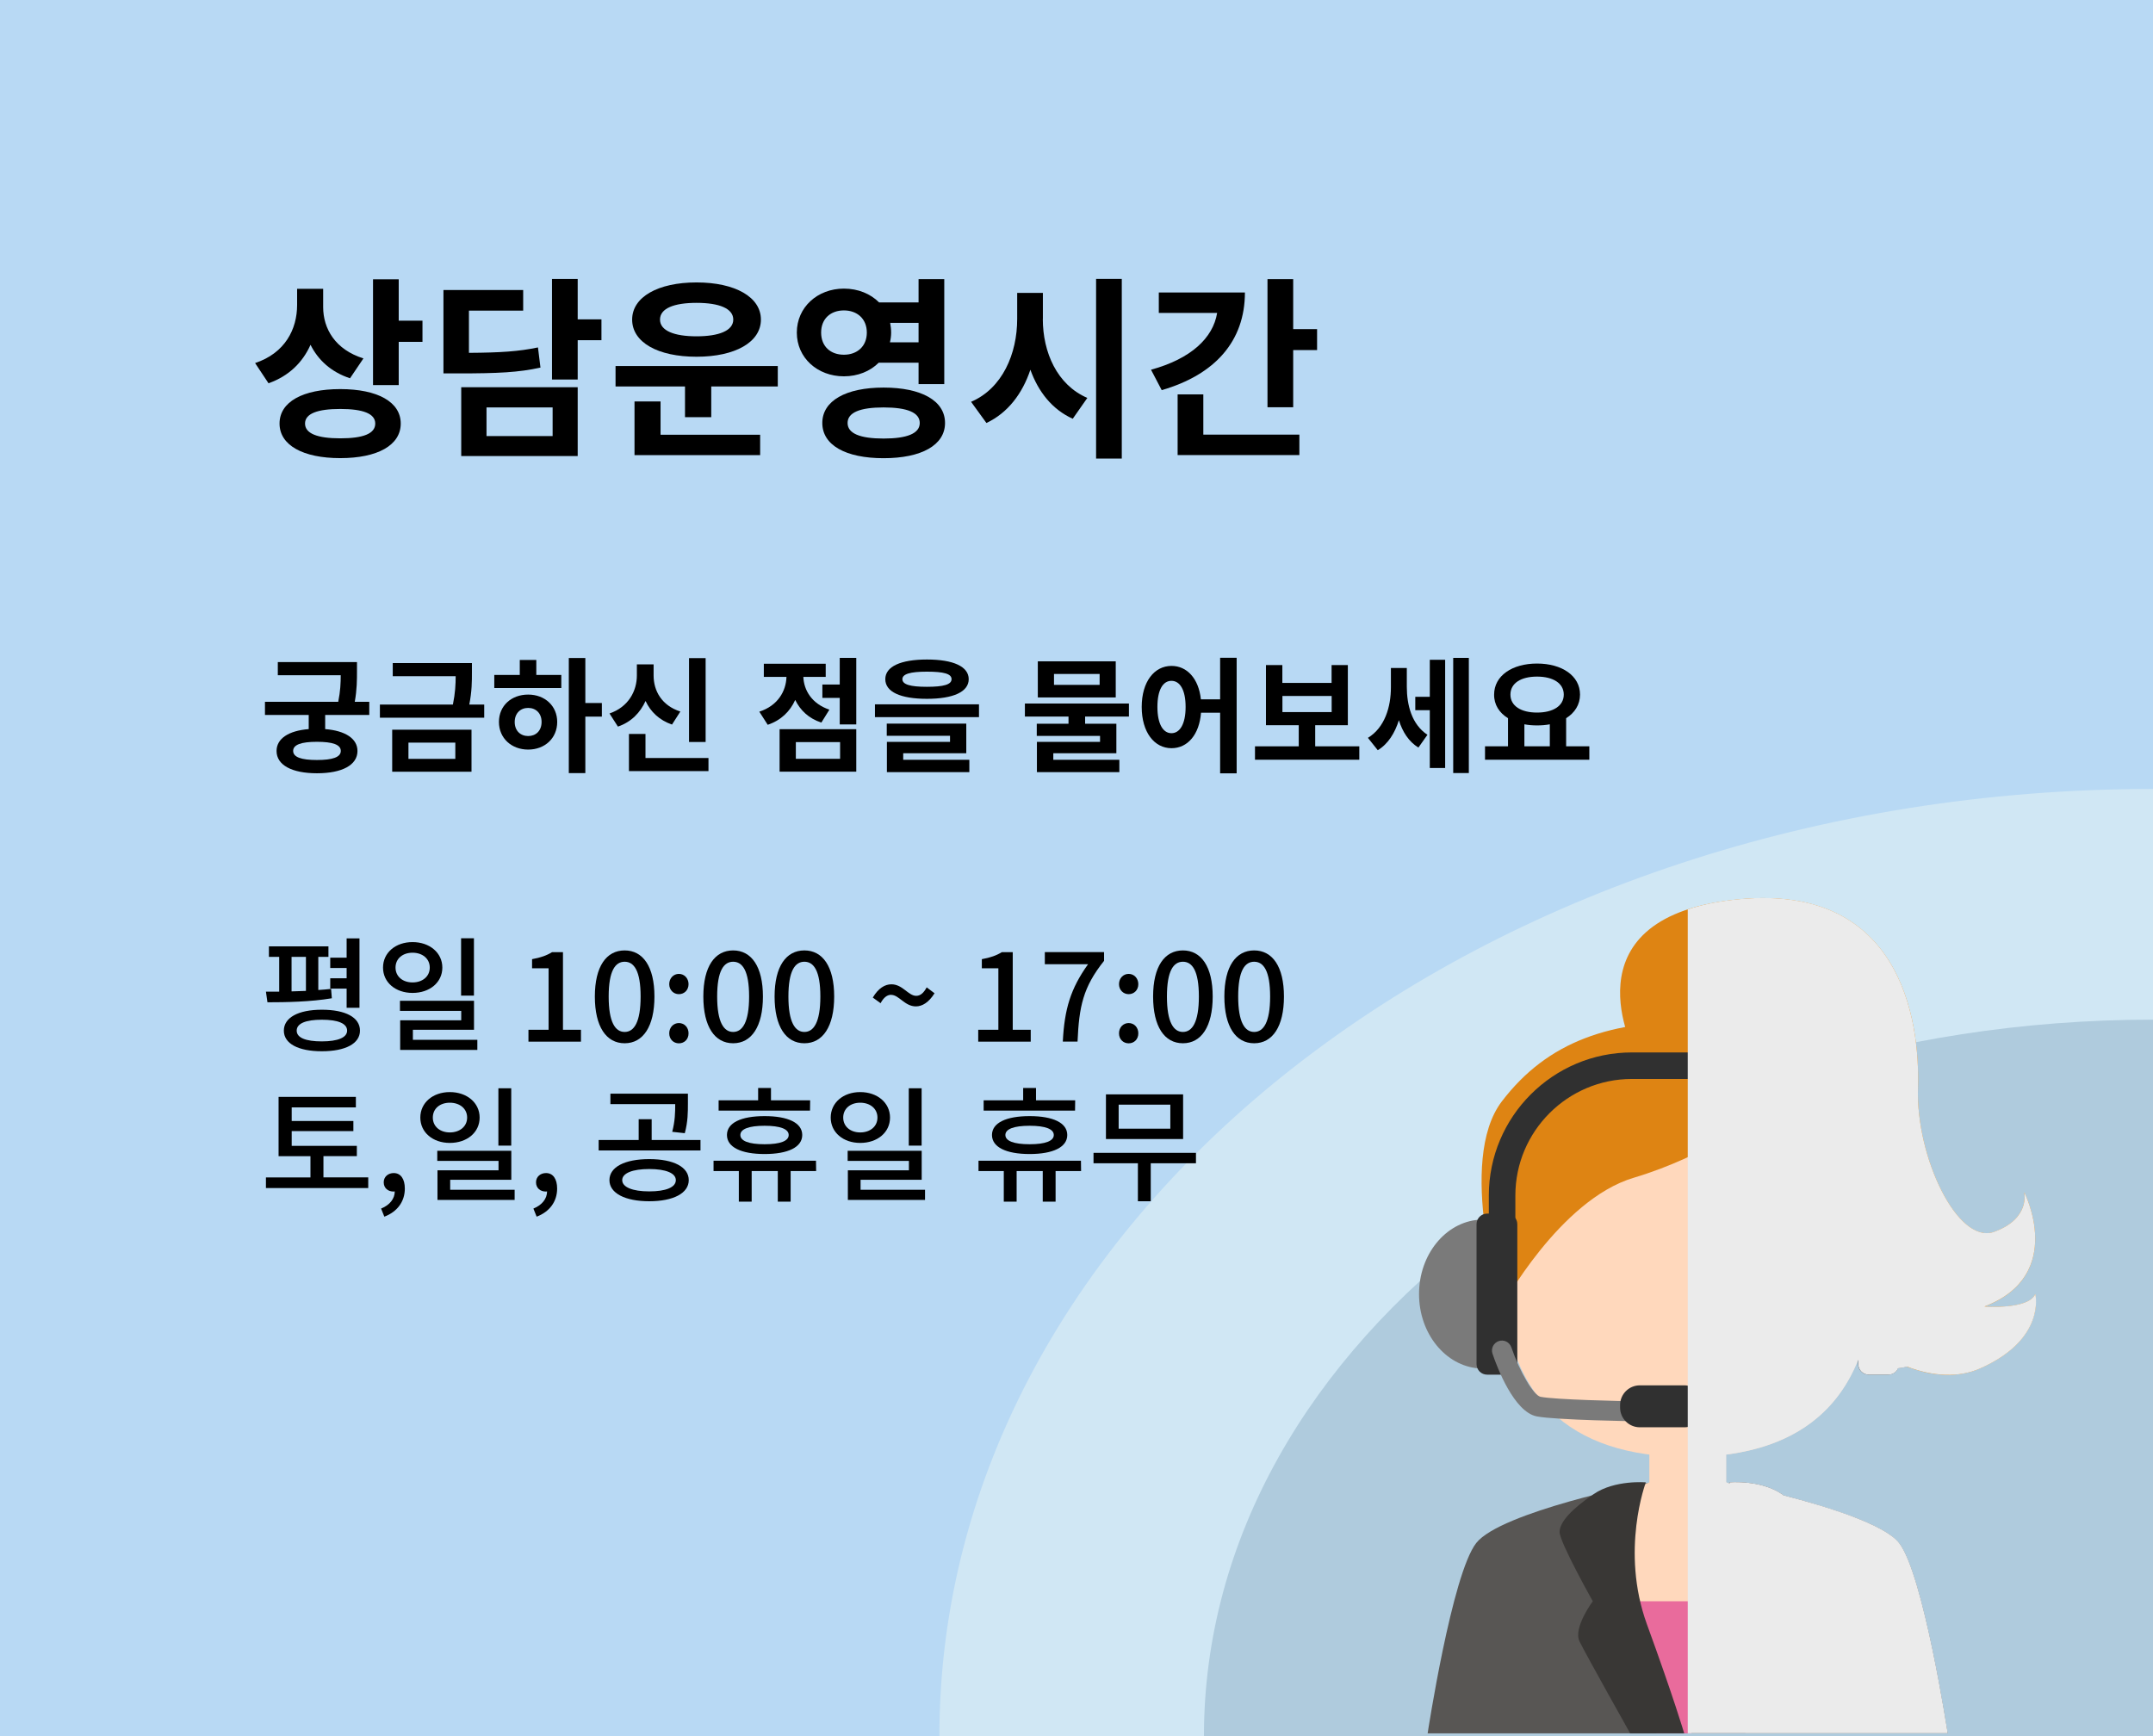 <?xml version="1.0" encoding="UTF-8"?>
<svg xmlns="http://www.w3.org/2000/svg" viewBox="0 0 310 250">
  <defs>
    <style>
      .cls-1 {
        fill: #ffd8bc;
      }

      .cls-2 {
        fill: #393735;
      }

      .cls-3 {
        fill: #d0e7f4;
      }

      .cls-4 {
        fill: #b8d9f4;
      }

      .cls-5 {
        isolation: isolate;
      }

      .cls-6 {
        fill: #303030;
      }

      .cls-7 {
        fill: #e96b9c;
      }

      .cls-8 {
        fill: #afcbdd;
      }

      .cls-9 {
        fill: #ebebeb;
        mix-blend-mode: multiply;
      }

      .cls-10 {
        fill: #7a7a7a;
      }

      .cls-11 {
        fill: #585654;
      }

      .cls-12 {
        fill: #de8413;
      }
    </style>
  </defs>
  <g class="cls-5">
    <g id="_레이어_2" data-name="레이어 2">
      <g id="_레이어_1-2" data-name="레이어 1">
        <rect class="cls-4" width="310" height="250"/>
        <g>
          <path d="M50.39,54.47c-2.72-.9-4.59-2.63-5.68-4.82-1.12,2.52-3.11,4.51-6.05,5.54l-1.93-2.91c4.31-1.43,6.05-4.87,6.05-8.37v-2.32h3.75v2.63c0,3.11,1.74,6.13,5.8,7.39l-1.93,2.86Zm7.31,6.52c0,3.14-3.36,4.98-8.71,4.98s-8.74-1.85-8.74-4.98,3.36-4.96,8.74-4.96,8.71,1.85,8.71,4.96Zm-3.67,0c0-1.43-1.76-2.1-5.04-2.1s-5.07,.67-5.07,2.1,1.76,2.13,5.07,2.13,5.04-.67,5.04-2.13Zm6.8-14.81v3.05h-3.42v6.22h-3.7v-15.23h3.7v5.96h3.42Z"/>
          <path d="M77.83,52.93c-3.16,.7-6.1,.84-11.82,.84h-2.16v-12.01h11.48v2.97h-7.81v6.08c4.59-.03,7.14-.2,9.94-.78l.36,2.91Zm-11.42,2.83h16.77v9.91h-16.77v-9.91Zm3.64,7.03h9.52v-4.12h-9.52v4.12Zm16.55-13.8h-3.42v5.66h-3.7v-14.48h3.7v5.82h3.42v3Z"/>
          <path d="M111.99,52.71v2.94h-9.58v4.42h-3.78v-4.42h-10v-2.94h23.35Zm-20.97-6.69c0-3.25,3.72-5.35,9.27-5.35s9.27,2.1,9.27,5.35-3.7,5.35-9.27,5.35-9.27-2.07-9.27-5.35Zm4.09,16.58h14.34v2.94h-18.09v-7.73h3.75v4.79Zm-.08-16.58c0,1.6,2.04,2.41,5.26,2.41s5.29-.81,5.29-2.41-2.02-2.41-5.29-2.41-5.26,.81-5.26,2.41Z"/>
          <path d="M126.52,52.23c-1.23,1.23-3,1.96-5.01,1.96-3.81,0-6.78-2.66-6.78-6.3s2.97-6.33,6.78-6.33c2.07,0,3.84,.76,5.07,1.99h5.68v-3.36h3.7v15.12h-3.7v-3.08h-5.74Zm-5.01-1.15c1.9,0,3.3-1.2,3.3-3.19s-1.4-3.19-3.3-3.19-3.28,1.18-3.28,3.19,1.37,3.19,3.28,3.19Zm14.56,9.83c0,3.19-3.39,5.07-8.85,5.07s-8.82-1.88-8.82-5.07,3.39-5.1,8.82-5.1,8.85,1.88,8.85,5.1Zm-3.64,0c0-1.51-1.82-2.24-5.21-2.24s-5.18,.73-5.18,2.24,1.79,2.24,5.18,2.24,5.21-.73,5.21-2.24Zm-4.26-14.42c.08,.45,.14,.9,.14,1.4,0,.48-.06,.92-.17,1.4h4.12v-2.8h-4.09Z"/>
          <path d="M150.15,45.93c0,4.79,2.04,9.49,6.41,11.37l-2.1,3c-2.97-1.34-4.96-3.89-6.1-7.06-1.15,3.44-3.25,6.22-6.33,7.67l-2.21-3.05c4.51-1.93,6.64-6.92,6.64-11.93v-3.75h3.7v3.75Zm11.37-5.77v25.87h-3.7v-25.87h3.7Z"/>
          <path d="M179.25,42.12c0,7-4.31,11.84-11.98,14.06l-1.54-2.94c5.74-1.57,8.93-4.56,9.52-8.18h-8.4v-2.94h12.4Zm-5.99,20.47h13.83v2.94h-17.53v-8.74h3.7v5.8Zm16.38-15.2v3.02h-3.44v8.23h-3.7v-18.45h3.7v7.2h3.44Z"/>
        </g>
        <g>
          <path d="M46.82,102.95v2.04c2.9,.23,4.65,1.37,4.65,3.15,0,2.04-2.23,3.21-5.83,3.21s-5.82-1.17-5.82-3.21c0-1.78,1.73-2.92,4.63-3.15v-2.04h-6.3v-1.89h10.55c.31-1.53,.36-2.74,.36-3.83h-9.06v-1.89h11.4v1.31c0,1.22,0,2.65-.32,4.41h2.09v1.89h-6.34Zm-1.19,3.87c-2.25,0-3.42,.41-3.42,1.31s1.17,1.31,3.42,1.31,3.44-.4,3.44-1.31-1.19-1.31-3.44-1.31Z"/>
          <path d="M69.72,101.46v1.89h-15.02v-1.89h10.51c.34-1.66,.4-2.93,.4-4.09h-9.06v-1.89h11.4v1.33c0,1.33,0,2.74-.38,4.65h2.14Zm-13.25,3.62h11.42v6.05h-11.42v-6.05Zm2.34,4.2h6.75v-2.34h-6.75v2.34Z"/>
          <path d="M77.22,97.19h3.6v1.89h-9.65v-1.89h3.67v-2.16h2.38v2.16Zm3.01,6.77c0,2.34-1.78,3.98-4.18,3.98s-4.21-1.64-4.21-3.98,1.8-3.94,4.21-3.94,4.18,1.64,4.18,3.94Zm-2.25,0c0-1.24-.81-2.02-1.93-2.02s-1.94,.77-1.94,2.03,.83,2.02,1.94,2.02,1.93-.76,1.93-2.03Zm8.68-.77h-2.38v8.14h-2.38v-16.58h2.38v6.48h2.38v1.96Z"/>
          <path d="M96.77,104.34c-1.84-.63-3.1-1.85-3.82-3.4-.76,1.67-2.05,3.03-3.98,3.69l-1.21-1.89c2.75-.94,3.94-3.26,3.94-5.47v-1.6h2.41v1.6c0,2.2,1.15,4.32,3.85,5.19l-1.21,1.89Zm5.24,4.81v1.89h-11.45v-5.35h2.38v3.46h9.07Zm-.41-2.3h-2.39v-12.08h2.39v12.08Z"/>
          <path d="M118.26,104.05c-1.82-.59-3.04-1.78-3.76-3.26-.74,1.64-2.03,2.93-3.96,3.58l-1.21-1.89c2.66-.86,3.85-2.95,3.91-5.01h-3.26v-1.89h8.91v1.89h-3.22c.07,1.91,1.21,3.87,3.75,4.72l-1.15,1.85Zm-6.01,.95h11.04v6.12h-11.04v-6.12Zm2.34,4.27h6.37v-2.41h-6.37v2.41Zm8.7-14.53v9.58h-2.38v-3.82h-2.5v-1.93h2.5v-3.83h2.38Z"/>
          <path d="M140.96,101.42v1.85h-14.98v-1.85h14.98Zm-13.49-3.62c0-1.82,2.21-2.83,6-2.83s6.01,1.01,6.01,2.83-2.21,2.83-6.01,2.83-6-.99-6-2.83Zm2.59,11.61h9.51v1.78h-11.87v-4.36h9.09v-.88h-9.11v-1.75h11.45v4.27h-9.08v.94Zm-.13-11.61c0,.77,1.13,1.1,3.53,1.1s3.55-.32,3.55-1.1-1.13-1.08-3.55-1.08-3.53,.34-3.53,1.08Z"/>
          <path d="M156.24,103.18v1.04h4.5v4.25h-9.08v.94h9.51v1.78h-11.87v-4.36h9.09v-.86h-9.11v-1.75h4.57v-1.04h-6.28v-1.87h14.98v1.87h-6.32Zm4.41-2.75h-11.22v-5.2h11.22v5.2Zm-2.32-3.38h-6.57v1.57h6.57v-1.57Z"/>
          <path d="M178.06,94.72v16.64h-2.38v-8.73h-2.75c-.25,3.17-1.94,5.11-4.25,5.11-2.47,0-4.29-2.29-4.29-5.94s1.82-5.91,4.29-5.91c2.23,0,3.91,1.82,4.23,4.81h2.77v-5.98h2.38Zm-7.35,7.08c0-2.45-.81-3.76-2.04-3.76s-2.02,1.31-2.02,3.76,.81,3.78,2.02,3.78,2.04-1.31,2.04-3.78Z"/>
          <path d="M195.72,107.47v1.93h-15.02v-1.93h6.3v-3.04h-4.72v-8.66h2.36v2.57h7.09v-2.57h2.34v8.66h-4.7v3.04h6.34Zm-11.07-4.93h7.09v-2.32h-7.09v2.32Z"/>
          <path d="M202.56,98.88c0,2.68,.72,5.44,2.97,6.93l-1.3,1.84c-1.4-.86-2.29-2.27-2.81-3.94-.58,1.84-1.55,3.42-3.04,4.32l-1.42-1.78c2.43-1.48,3.31-4.45,3.31-7.27v-2.79h2.29v2.7Zm3.31-3.87h2.21v15.58h-2.21v-8.32h-2.09v-1.93h2.09v-5.33Zm5.62-.27v16.58h-2.25v-16.58h2.25Z"/>
          <path d="M228.84,107.47v1.93h-15.02v-1.93h3.31v-4.05c-1.26-.77-2.02-1.96-2-3.4,0-2.72,2.61-4.47,6.18-4.47s6.19,1.75,6.19,4.47c0,1.44-.76,2.63-2,3.4v4.05h3.33Zm-11.36-7.45c0,1.64,1.53,2.59,3.83,2.59s3.85-.95,3.85-2.59-1.55-2.59-3.85-2.59-3.83,.94-3.83,2.59Zm2.02,7.45h3.65v-3.17c-.58,.11-1.19,.16-1.84,.16s-1.24-.05-1.82-.16v3.17Z"/>
        </g>
        <path class="cls-3" d="M310,250V113.61c-96.51,0-174.74,61.06-174.74,136.39h174.74Z"/>
        <path class="cls-8" d="M310,250v-103.17c-75.47,0-136.65,46.19-136.65,103.17h136.65Z"/>
        <g>
          <path class="cls-12" d="M235.41,151.55s-10.22-19.09,13.99-21.95c24.21-2.86,27.08,17.21,26.76,27.08-.32,9.88,5.7,22.62,10.97,20.71,5.27-1.91,4.32-5.73,4.32-5.73,0,0,6.14,11.96-5.73,16.49,0,0,6.36,.48,7.32-1.79,0,0,1.6,6.48-7.96,10.7-9.56,4.23-25.81-6.35-29.71-25.93-3.89-19.58-19.71-18.21-19.71-18.21"/>
          <path class="cls-11" d="M273.43,222.19c-3.5-4.46-24.15-8.6-24.15-8.6h-12.57s-20.65,4.14-24.15,8.6c-3.5,4.46-7,27.41-7,27.41h74.87s-3.5-22.95-7-27.41Z"/>
          <path class="cls-1" d="M269.75,182.52c0,18.74-9.84,27.28-26.75,27.28s-26.75-8.54-26.75-27.28,6.12-31.81,26.75-31.81,26.75,13.06,26.75,31.81Z"/>
          <path class="cls-1" d="M248.52,213.46v-8.24c0-3.05-2.47-5.52-5.52-5.52s-5.52,2.47-5.52,5.52v8.24c-2.69,.94-5.42,2.65-5.42,4.94,0,3.64,4.96,29.5,10.94,29.5s10.94-25.86,10.94-29.5c0-2.29-2.73-3.99-5.42-4.94Z"/>
          <path class="cls-12" d="M253.42,160.56s-7.54,5.86-18.2,9.04c-10.66,3.18-18.97,18.54-18.97,18.54,0,0-6.58-20.94,0-29.55,6.58-8.61,15.63-11.8,29.1-11.48,13.48,.32,14.19,9.81,8.06,13.44Z"/>
          <path class="cls-12" d="M247.36,152.92s2.05,13.22,9.75,20.01c9.42,8.31,14.53,15.22,14.53,15.22,0,0,5.73-27.59-7.07-34.83-6.49-3.67-17.2-.4-17.2-.4Z"/>
          <g>
            <path class="cls-6" d="M218.19,172.15c0-9.25,7.53-16.78,16.78-16.78h16.07c9.25,0,16.78,7.53,16.78,16.78v8.11h3.82v-8.11c0-11.36-9.24-20.6-20.6-20.6h-16.07c-11.36,0-20.6,9.24-20.6,20.6v8.11h3.82v-8.11Z"/>
            <g>
              <g>
                <path class="cls-10" d="M204.32,186.35c0,5.69,3.81,10.35,8.62,10.7v-21.41c-4.81,.36-8.62,5.01-8.62,10.7Z"/>
                <path class="cls-6" d="M214.12,174.76h2.83c.84,0,1.52,.68,1.52,1.52v20.15c0,.84-.68,1.52-1.52,1.52h-2.83c-.84,0-1.52-.68-1.52-1.52v-20.15c0-.84,.68-1.52,1.52-1.52Z"/>
              </g>
              <g>
                <path class="cls-10" d="M281.69,186.35c0,5.69-3.81,10.35-8.62,10.7v-21.41c4.81,.36,8.62,5.01,8.62,10.7Z"/>
                <path class="cls-6" d="M269.06,174.76h2.83c.84,0,1.52,.68,1.52,1.52v20.15c0,.84-.68,1.52-1.52,1.52h-2.83c-.84,0-1.52-.68-1.52-1.52v-20.14c0-.84,.68-1.52,1.52-1.52Z"/>
              </g>
            </g>
            <path class="cls-10" d="M236.2,204.67h-.02c-.49,0-12.11-.17-14.91-.71-3.27-.64-5.71-7.06-6.37-9.02-.26-.75,.14-1.56,.89-1.82,.75-.26,1.56,.14,1.82,.89,1.21,3.54,3.22,6.94,4.21,7.13,2.12,.41,11.12,.62,14.41,.66,.79,.01,1.42,.66,1.41,1.45-.01,.79-.65,1.42-1.43,1.42Z"/>
            <path class="cls-6" d="M236.11,199.49h6.41c1.57,0,2.84,1.27,2.84,2.84v.36c0,1.57-1.27,2.84-2.84,2.84h-6.41c-1.57,0-2.84-1.27-2.84-2.84v-.36c0-1.57,1.27-2.84,2.84-2.84Z"/>
          </g>
          <polygon class="cls-7" points="233.66 230.58 238.53 249.6 247.47 249.6 252.34 230.58 233.66 230.58"/>
          <g>
            <path class="cls-2" d="M236.98,213.46s-4.46-.39-7.5,1.68c-3.05,2.07-4.92,3.99-4.92,5.47s4.78,9.97,4.78,9.97c0,0-2.87,3.83-1.91,5.79,.96,1.96,7.29,13.23,7.29,13.23h7.78s-1.5-5.1-5.37-15.71c-3.86-10.61-.15-20.44-.15-20.44Z"/>
            <path class="cls-2" d="M261.45,220.61c0-1.49-1.87-3.41-4.92-5.47-3.05-2.07-7.5-1.68-7.5-1.68,0,0,3.71,9.82-.15,20.44-3.86,10.61-5.36,15.71-5.36,15.71h7.78s6.33-11.26,7.29-13.23c.96-1.96-1.91-5.79-1.91-5.79,0,0,4.78-8.49,4.78-9.97Z"/>
          </g>
        </g>
        <path class="cls-9" d="M293.04,186.35c-.96,2.27-7.32,1.79-7.32,1.79,11.87-4.53,5.73-16.49,5.73-16.49,0,0,.96,3.82-4.32,5.73-5.27,1.91-11.29-10.83-10.97-20.71,.32-9.88-2.55-29.95-26.76-27.08-2.48,.29-4.59,.76-6.39,1.36v118.64h37.43s-3.5-22.95-7-27.41c-2.09-2.67-10.33-5.23-16.61-6.85-.1-.07-.19-.14-.29-.2-3.05-2.07-7.5-1.68-7.5-1.68,0,0,.02,.05,.05,.13h-.2c-.12-.04-.23-.09-.35-.13v-3.99c9.28-1.2,15.82-5.63,19.02-13.66v.63c0,.84,.68,1.52,1.52,1.52h2.83c.62,0,1.16-.38,1.39-.92,.44-.04,.87-.13,1.29-.24,3.77,1.45,7.48,1.61,10.51,.27,9.56-4.23,7.96-10.7,7.96-10.7Z"/>
        <g>
          <path d="M47.78,143.75c-3.06,.52-6.66,.58-9.27,.58l-.22-1.53h1.91v-5.01h-1.48v-1.51h8.57v1.51h-1.46v4.77c.63-.04,1.24-.09,1.84-.16l.11,1.35Zm4.05,4.66c0,1.87-2.09,2.97-5.49,2.97s-5.47-1.1-5.47-2.97,2.07-3.01,5.47-3.01,5.49,1.1,5.49,3.01Zm-9.85-5.65c.68-.02,1.37-.04,2.07-.07v-4.9h-2.07v4.97Zm8,5.65c0-1.03-1.31-1.57-3.64-1.57s-3.62,.54-3.62,1.57,1.3,1.55,3.62,1.55,3.64-.56,3.64-1.55Zm-.07-6.05h-2.36v-1.49h2.36v-1.48h-2.36v-1.49h2.36v-2.77h1.85v9.99h-1.85v-2.75Z"/>
          <path d="M59.4,142.98c-2.45,0-4.25-1.51-4.25-3.65s1.8-3.67,4.25-3.67,4.29,1.53,4.29,3.67-1.82,3.65-4.29,3.65Zm0-1.51c1.42,0,2.48-.85,2.48-2.14s-1.06-2.14-2.48-2.14-2.45,.85-2.45,2.14,1.04,2.14,2.45,2.14Zm9.33,8.26v1.46h-11.11v-4.27h8.79v-1.35h-8.82v-1.46h10.66v4.18h-8.8v1.44h9.29Zm-.49-6.36h-1.85v-8.26h1.85v8.26Z"/>
          <path d="M76.09,148.29h2.9v-8.86h-2.38v-1.31c1.24-.22,2.12-.54,2.88-1.01h1.57v11.18h2.59v1.71h-7.56v-1.71Z"/>
          <path d="M85.65,143.5c0-4.34,1.66-6.64,4.29-6.64s4.29,2.32,4.29,6.64-1.64,6.73-4.29,6.73-4.29-2.39-4.29-6.73Zm6.59,0c0-3.71-.95-5.01-2.3-5.01s-2.3,1.3-2.3,5.01,.95,5.1,2.3,5.1,2.3-1.39,2.3-5.1Z"/>
          <path d="M96.36,141.72c0-.85,.61-1.48,1.39-1.48s1.39,.63,1.39,1.48-.61,1.44-1.39,1.44-1.39-.61-1.39-1.44Zm0,7.08c0-.86,.61-1.48,1.39-1.48s1.39,.61,1.39,1.48-.61,1.44-1.39,1.44-1.39-.59-1.39-1.44Z"/>
          <path d="M101.27,143.5c0-4.34,1.66-6.64,4.29-6.64s4.29,2.32,4.29,6.64-1.64,6.73-4.29,6.73-4.29-2.39-4.29-6.73Zm6.59,0c0-3.71-.95-5.01-2.3-5.01s-2.3,1.3-2.3,5.01,.96,5.1,2.3,5.1,2.3-1.39,2.3-5.1Z"/>
          <path d="M111.53,143.5c0-4.34,1.66-6.64,4.29-6.64s4.29,2.32,4.29,6.64-1.64,6.73-4.29,6.73-4.29-2.39-4.29-6.73Zm6.59,0c0-3.71-.95-5.01-2.3-5.01s-2.3,1.3-2.3,5.01,.96,5.1,2.3,5.1,2.3-1.39,2.3-5.1Z"/>
          <path d="M128.32,143.25c-.58,0-1.08,.38-1.53,1.21l-1.12-.81c.81-1.37,1.76-1.91,2.68-1.91,1.62,0,2.43,1.66,3.57,1.66,.58,0,1.06-.38,1.51-1.22l1.13,.85c-.83,1.33-1.78,1.89-2.68,1.89-1.62,0-2.43-1.66-3.57-1.66Z"/>
          <path d="M140.85,148.29h2.9v-8.86h-2.38v-1.31c1.24-.22,2.12-.54,2.88-1.01h1.57v11.18h2.59v1.71h-7.56v-1.71Z"/>
          <path d="M156.67,138.85h-6.23v-1.75h8.53v1.26c-3.04,3.8-3.6,6.61-3.82,11.63h-2.12c.23-4.68,1.13-7.65,3.64-11.15Z"/>
          <path d="M161.12,141.72c0-.85,.61-1.48,1.39-1.48s1.39,.63,1.39,1.48-.61,1.44-1.39,1.44-1.39-.61-1.39-1.44Zm0,7.08c0-.86,.61-1.48,1.39-1.48s1.39,.61,1.39,1.48-.61,1.44-1.39,1.44-1.39-.59-1.39-1.44Z"/>
          <path d="M166.03,143.5c0-4.34,1.66-6.64,4.29-6.64s4.29,2.32,4.29,6.64-1.64,6.73-4.29,6.73-4.29-2.39-4.29-6.73Zm6.59,0c0-3.71-.95-5.01-2.3-5.01s-2.3,1.3-2.3,5.01,.96,5.1,2.3,5.1,2.3-1.39,2.3-5.1Z"/>
          <path d="M176.29,143.5c0-4.34,1.66-6.64,4.29-6.64s4.29,2.32,4.29,6.64-1.64,6.73-4.29,6.73-4.29-2.39-4.29-6.73Zm6.59,0c0-3.71-.95-5.01-2.3-5.01s-2.3,1.3-2.3,5.01,.96,5.1,2.3,5.1,2.3-1.39,2.3-5.1Z"/>
          <path d="M53.02,169.55v1.53h-14.73v-1.53h6.41v-3.06h-4.59v-8.54h11.13v1.51h-9.24v1.96h8.88v1.46h-8.88v2.12h9.38v1.48h-4.81v3.06h6.45Z"/>
          <path d="M54.88,174.03c1.24-.5,1.96-1.42,1.96-2.47-.07,.02-.13,.02-.2,.02-.74,0-1.39-.47-1.39-1.33,0-.81,.65-1.33,1.44-1.33,1.01,0,1.6,.85,1.6,2.23,0,1.89-1.1,3.35-2.95,4.05l-.47-1.17Z"/>
          <path d="M64.77,164.58c-2.45,0-4.25-1.51-4.25-3.65s1.8-3.67,4.25-3.67,4.29,1.53,4.29,3.67-1.82,3.65-4.29,3.65Zm0-1.51c1.42,0,2.49-.85,2.49-2.14s-1.06-2.14-2.49-2.14-2.45,.85-2.45,2.14,1.04,2.14,2.45,2.14Zm9.33,8.26v1.46h-11.11v-4.27h8.79v-1.35h-8.82v-1.46h10.66v4.18h-8.8v1.44h9.29Zm-.49-6.36h-1.85v-8.26h1.85v8.26Z"/>
          <path d="M76.81,174.03c1.24-.5,1.96-1.42,1.96-2.47-.07,.02-.13,.02-.2,.02-.74,0-1.39-.47-1.39-1.33,0-.81,.65-1.33,1.44-1.33,1.01,0,1.6,.85,1.6,2.23,0,1.89-1.1,3.35-2.95,4.05l-.47-1.17Z"/>
          <path d="M100.86,164.16v1.5h-14.66v-1.5h5.76v-2.99h1.87v2.99h7.02Zm-1.69,5.78c0,1.89-2.23,3.04-5.69,3.04s-5.73-1.15-5.73-3.04,2.21-3.03,5.73-3.03,5.69,1.15,5.69,3.03Zm-2.38-6.95c.41-1.6,.43-2.77,.43-4h-9.33v-1.5h11.16v1.37c0,1.3,0,2.65-.45,4.32l-1.82-.2Zm.52,6.95c0-1.01-1.44-1.6-3.83-1.6s-3.89,.59-3.89,1.6,1.48,1.62,3.89,1.62,3.83-.59,3.83-1.62Z"/>
          <path d="M117.49,168.63h-3.65v4.41h-1.85v-4.41h-3.76v4.41h-1.85v-4.41h-3.64v-1.49h14.75l.02,1.49Zm-.86-8.7h-13.16v-1.48h5.69v-1.78h1.85v1.78h5.64l-.02,1.48Zm-6.54,.79c3.38,0,5.42,.97,5.42,2.72s-2.03,2.74-5.42,2.74-5.42-.99-5.42-2.74,2.03-2.72,5.42-2.72Zm0,1.39c-2.27,0-3.49,.47-3.49,1.33s1.22,1.33,3.49,1.33,3.47-.47,3.47-1.33-1.21-1.33-3.47-1.33Z"/>
          <path d="M123.86,164.58c-2.45,0-4.25-1.51-4.25-3.65s1.8-3.67,4.25-3.67,4.29,1.53,4.29,3.67-1.82,3.65-4.29,3.65Zm0-1.51c1.42,0,2.48-.85,2.48-2.14s-1.06-2.14-2.48-2.14-2.45,.85-2.45,2.14,1.04,2.14,2.45,2.14Zm9.33,8.26v1.46h-11.11v-4.27h8.79v-1.35h-8.82v-1.46h10.66v4.18h-8.8v1.44h9.29Zm-.49-6.36h-1.85v-8.26h1.85v8.26Z"/>
          <path d="M155.65,168.63h-3.66v4.41h-1.85v-4.41h-3.76v4.41h-1.85v-4.41h-3.64v-1.49h14.75l.02,1.49Zm-.86-8.7h-13.16v-1.48h5.69v-1.78h1.85v1.78h5.64l-.02,1.48Zm-6.54,.79c3.38,0,5.42,.97,5.42,2.72s-2.04,2.74-5.42,2.74-5.42-.99-5.42-2.74,2.04-2.72,5.42-2.72Zm0,1.39c-2.27,0-3.49,.47-3.49,1.33s1.22,1.33,3.49,1.33,3.48-.47,3.48-1.33-1.21-1.33-3.48-1.33Z"/>
          <path d="M172.19,167.51h-6.5v5.47h-1.85v-5.47h-6.39v-1.5h14.75v1.5Zm-1.84-3.49h-11.11v-6.43h11.11v6.43Zm-1.84-4.95h-7.44v3.46h7.44v-3.46Z"/>
        </g>
      </g>
    </g>
  </g>
</svg>